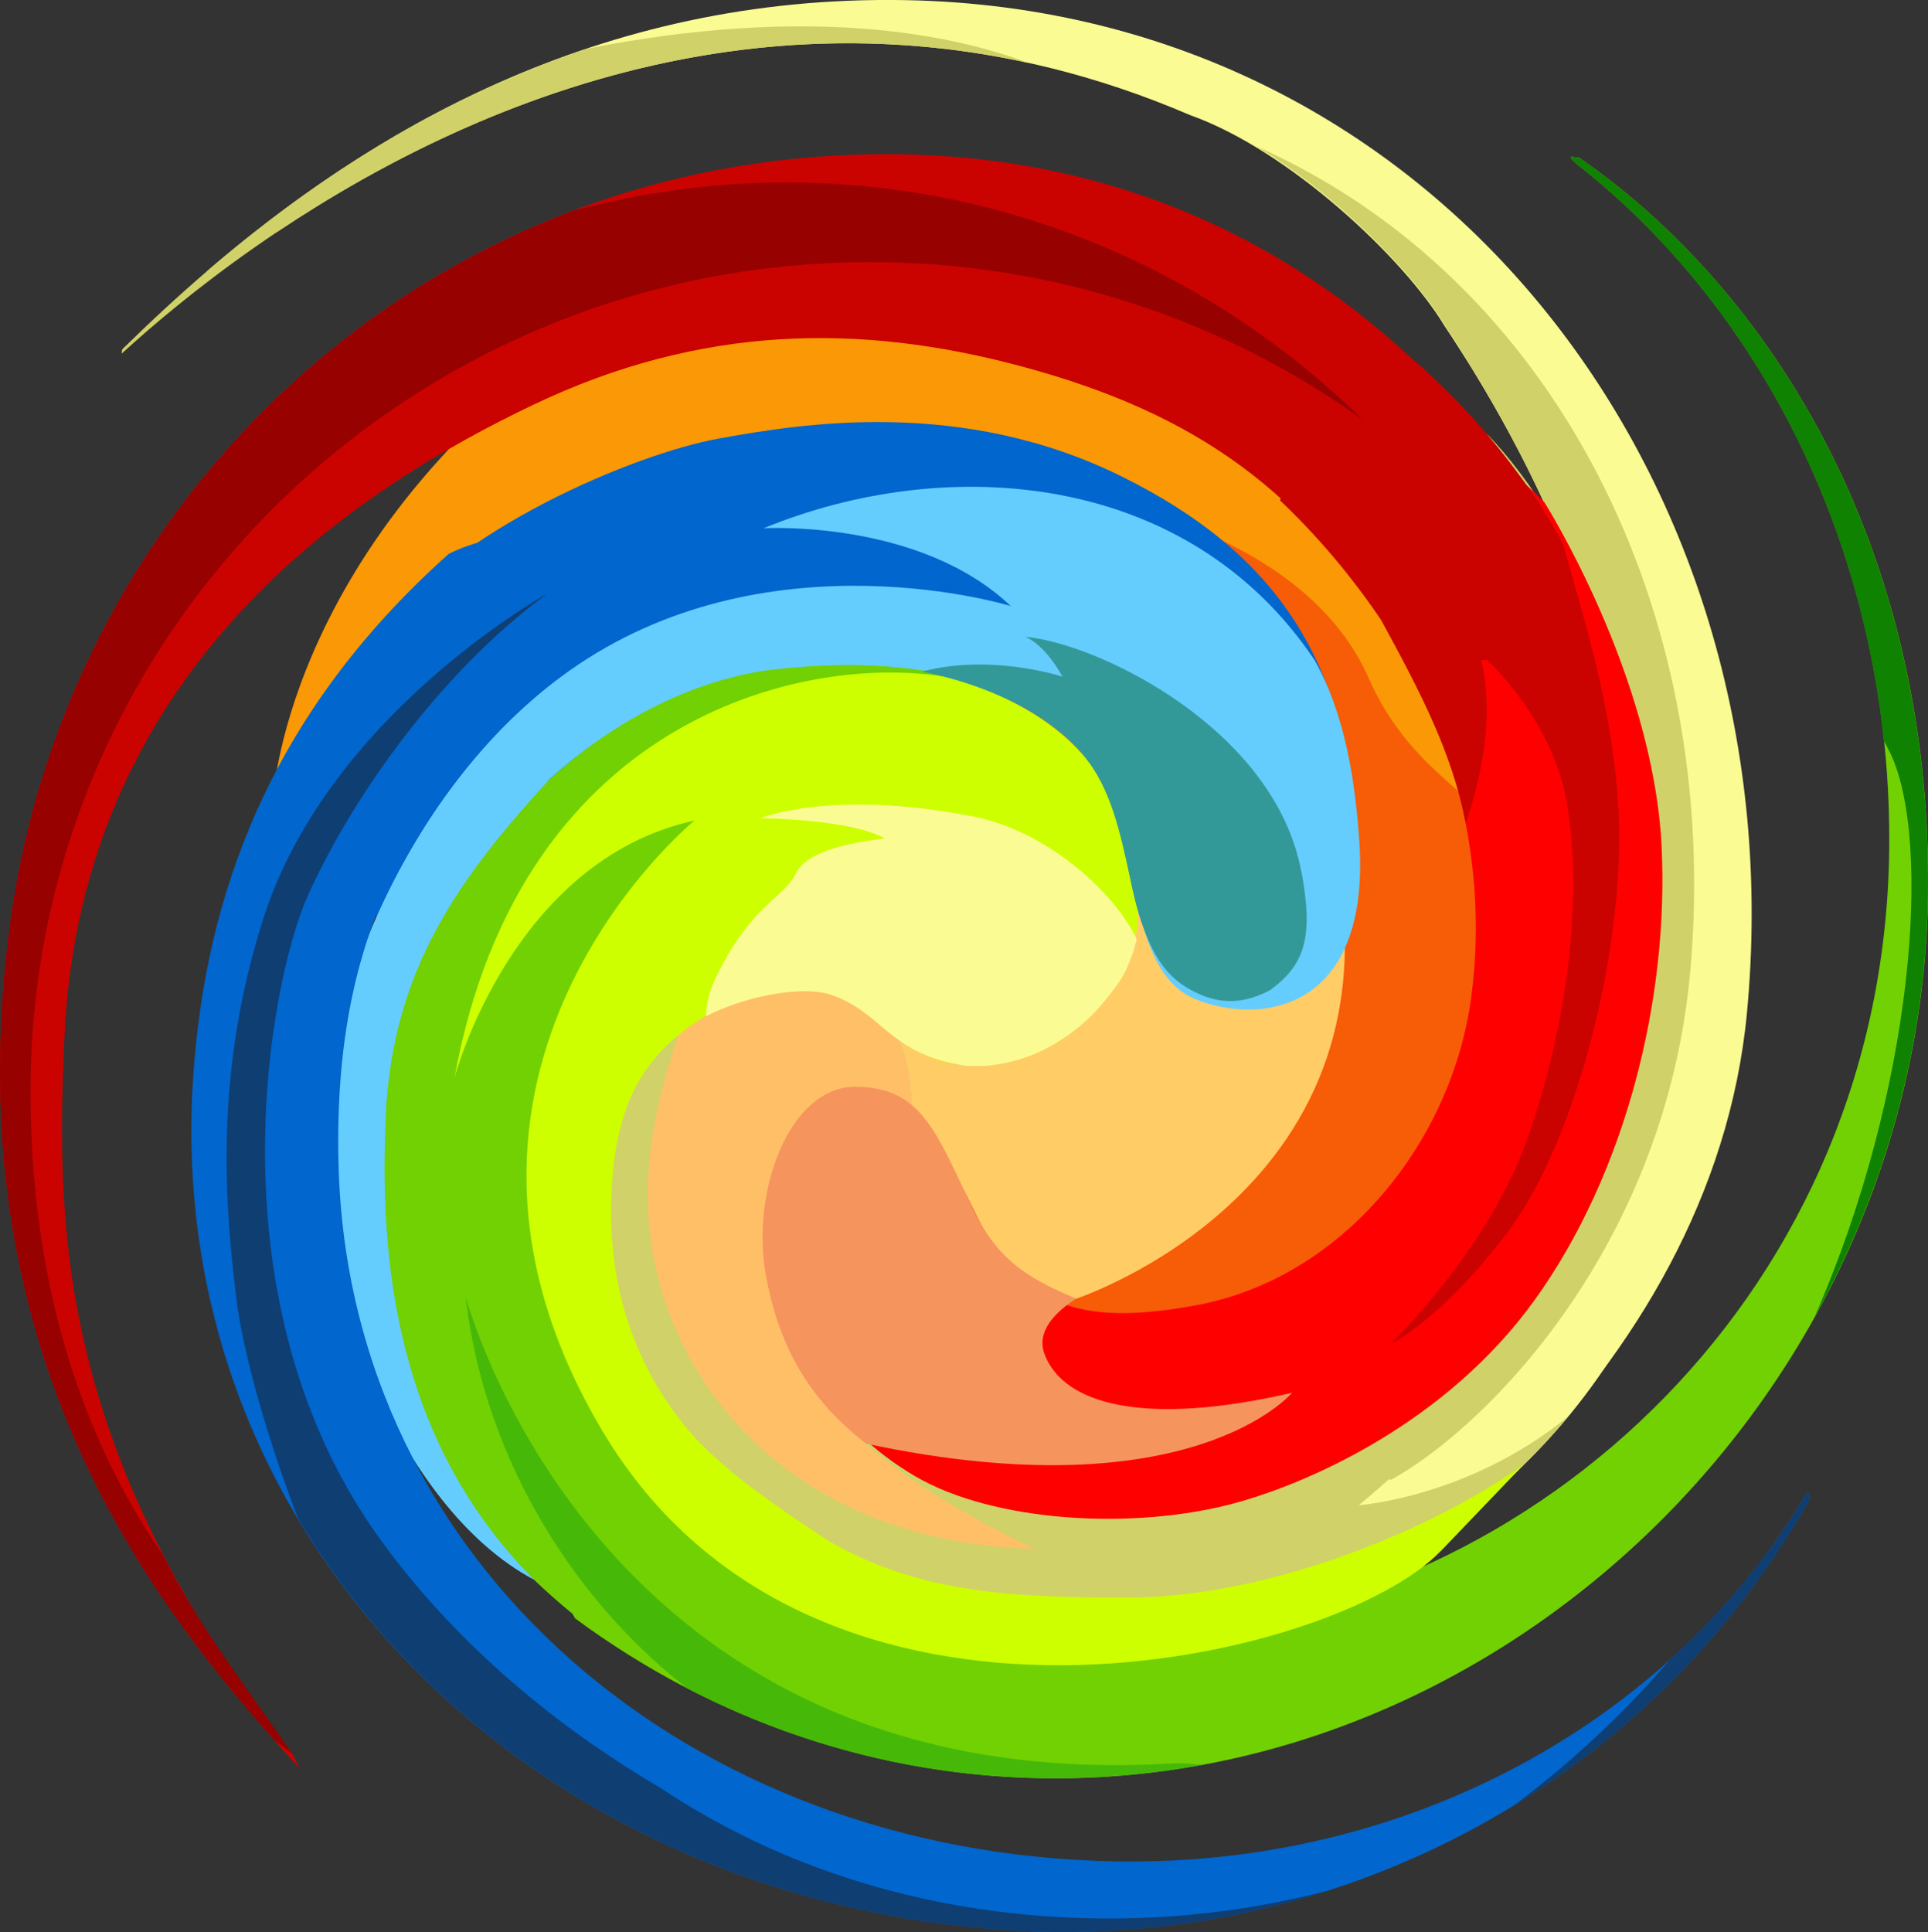 <?xml version="1.0" encoding="UTF-8"?>
<svg id="Layer_2" xmlns="http://www.w3.org/2000/svg" viewBox="0 0 124.46 124.71"><rect x="0" y="0" width="124.46" height="124.71" fill="#333333" stroke="none"/><defs><style>.cls-1{fill:#0f3e73;}.cls-1,.cls-2,.cls-3,.cls-4,.cls-5,.cls-6,.cls-7,.cls-8,.cls-9,.cls-10,.cls-11,.cls-12,.cls-13,.cls-14,.cls-15,.cls-16{fill-rule:evenodd;}.cls-17,.cls-10{fill:#d0d168;}.cls-2{fill:#71d103;}.cls-3{fill:#fa9805;}.cls-4{fill:#0166cd;}.cls-5{fill:#f75c07;}.cls-6{fill:#fbfb94;}.cls-7{fill:#ffbf66;}.cls-18{fill:#0f8201;}.cls-8{fill:#ca0300;}.cls-9{fill:red;}.cls-11{fill:#fc6;}.cls-19{fill:#46b808;}.cls-12{fill:#339998;}.cls-13{fill:#cdff00;}.cls-14{fill:#f5955d;}.cls-15{fill:#970100;}.cls-16{fill:#65cdfe;}</style></defs><g id="Layer_1-2"><path class="cls-3" d="M17.66,51.31s.98-17.21,21.63-30.97c20.65-13.76,51.88,8.02,56.42,21.22,4.54,13.19,5.03,44.66-9.72,46.13-14.75,1.48-32.44-2.95-33.92-12.29-1.47-9.34-5.41-24.58-13.76-23.1-8.36,1.47-19.17,3.44-20.65-.98Z"/><path class="cls-11" d="M71.87,88.05s-21.28-14.62-16.85-22c4.42-7.37,16.71-16.22,22.61-10.82,5.9,5.41,11.8.49,12.29,8.85.49,8.36-15.45,21.38-18.05,23.96Z"/><path class="cls-5" d="M72.23,32.63s12.21,2.24,16.12,11.14c2.51,5.7,6.61,7.3,8.95,10.49,8.19,11.2-9.08,42.27-29.85,33.18-20.78-9.09,2.02-3.61,2.02-3.61,0,0,21.78-7.15,16.53-29.57-3.83-16.37-13.76-21.63-13.76-21.63Z"/><path class="cls-6" d="M112.43,58.56s1.47,10.08-6.39,25.56c-7.87,15.48-23.85,22.19-36.87,23.11-14.01.98-25.93-5.02-29.74-16.96-5.41-16.96.98-24.58,6.88-25.81,3.16-.66,13.03-3.44,12.54,7.87-.49,11.31,5.16,15.73,13.03,15.73s14.99-.98,22.12-9.83"/><path class="cls-6" d="M58.54.01C38.51-.38,23.64,8.66,13.3,17.56c1.58-.93,3.13-1.81,4.65-2.63C31.03,6.19,52.56-3,76.85,7.44c6.38,2.27,13.76,9.22,16.39,13.58,2.12,3.2,14.73,22.11,10.68,37.73-2.82,10.87-7.94,20.51-16.8,27.08-2.05,12.85,6.99,10.61,10.69,9.2,7.74-7.84,13.84-17.91,14.96-29.62C116.02,31.3,93.13.7,58.54.01Z"/><path class="cls-10" d="M81.08,9.43c5.14,3.09,10.15,8.15,12.21,11.6.82,1.25,3.22,4.89,5.61,9.79,3.76,7.66,7.49,18.41,5.02,27.94-1.54,5.91-3.76,11.46-6.89,16.35-2.6,4.1-5.83,7.74-9.84,10.73-.94,5.91.46,8.62,2.59,9.69,6.21-3.41,17.77-15.12,19.34-32.91,2.03-23.06-8.67-44.59-28.04-53.19Z"/><path class="cls-10" d="M95.96,27.97c5.62,8.61,8.29,18.42,7.08,28.86-1.17,10.03-5.98,18.88-13.19,25.7-5.77,4.88-11.63,5.53-17.97,5.53-7.86,0-13.52-4.42-13.03-15.73.49-11.31-9.37-8.52-12.54-7.87-5.9,1.23-12.29,8.85-6.88,25.81,3.81,11.94,15.73,17.94,29.74,16.96,10.76-.75,23.54-5.47,32.09-15.82-6.41,5.25-13.54,5.75-13.54,5.75,14.5-12.04,17.89-25.18,19.17-36.46,1.47-12.95-5.16-26.81-10.93-32.72Z"/><path class="cls-7" d="M73.41,88.04c-.51.01-1.02.02-1.54.02-7.86,0-13.52-4.42-13.03-15.73.49-11.31-9.37-8.52-12.54-7.87-1.01.21-1.13.51-2.11,1.11-.9,2.92-3.53,9.37-1.8,16.55,2.21,9.22,10.41,17.49,24.41,17.86,0,0-18.19-8.36-12.13-12.95,0,0,13.87,5.93,18.72,1.01Z"/><path class="cls-9" d="M99.72,32.46s6.98,11.06,7.54,22.12c.49,9.83-2.29,21.12-8.19,29.33-5.65,7.86-14.45,11.78-19.33,13.11-6.64,1.8-15.64,1.21-20.65-1.72-5.73-3.36-7.8-8.17-8.73-13.3-.98-5.41.49-9.33,4.26-10.64,3.28-1.15,5.83,1.73,8.21,6.69,2.95,6.14,6.58,7.66,14.45,6.19,9.47-1.78,16.47-10.57,17.7-19.91,1.23-9.34-1.48-18.35-7.05-27.61-5.21-8.66,4.92-11.63,11.8-4.26Z"/><path class="cls-14" d="M83.42,89.9c-9.58,2.21-14.75.74-15.98-2.46-.56-1.44.59-2.68,2.02-3.61-2.71-1.18-4.94-2.23-6.64-5.77-2.38-4.96-3.33-7.91-7.6-7.91s-6.76,6.75-5.78,12.16c.75,4.12,2.44,7.78,6.48,10.88,21.02,4.47,27.49-3.29,27.49-3.29Z"/><path class="cls-8" d="M104.43,51.4c-.5-6.12-2.01-10.87-3.52-16.27-.78-1.43-1.3-2.26-1.3-2.26-3.62-5.52-7.99-9.86-13.05-13.18l-2.26,7.86-1.67,4.75c2.44,2.32,4.63,4.91,6.53,7.73,2.52,4.62,4.55,8.49,5.46,13.08.75-2.13,2.06-6.72.88-10.99,0,0,4.6,3.92,5.62,9.57,1.13,6.25,0,14.65-2.52,21.81-2.52,7.16-8.81,13.24-8.81,13.24,0,0,3.29-1.54,7.65-7.37,4.36-5.83,7.73-18.91,6.98-27.97Z"/><polygon class="cls-2" points="36.45 89.53 38.96 63.99 65.86 40.05 35.76 43.09 24.14 63.08 36.45 89.53"/><path class="cls-2" d="M101.95,10.18c-.46,0-.63-.2-.51.08.09.08.17.18.26.26,12.23,9.53,20.26,25.53,20.26,43.67,0,29.22-23.03,49.71-46.74,51.08-24.8,1.43-44.91-20.33-46.22-48.21-2.18,3.93-3.9,8.92-4.45,15.1-.78,8.84.68,19.56,7.48,27.26,1.7,1.93,3.38,3.49,4.93,4.75.05.1.11.2.16.29,8.8,6.51,19.49,10.33,31.02,10.33,30.01,0,56.33-25.99,56.33-57.86,0-23.17-11.29-39.02-22.52-46.74Z"/><path class="cls-13" d="M93,100.13l5.36-5.59c-6.67,4.72-17.16,8.58-25.52,8.58-7.11,0-13.47-.2-19.42-3.7-1.62-1.05-4.05-2.69-6.03-4.28-.77-.65-1.53-1.33-2.26-2.04-.03-.03-.05-.05-.08-.08-4.91-5.41-5.78-11.43-5.57-16.06.25-5.53,1.95-8.36,4.75-10.49,2.91-2.21,7.64-3.7,9.78-2.72s3.84,4.61,8.25,5.01c5.78.53,11.51-4.88,11.18-10.28-.31-5.17-1.79-11.42-11.69-14.66-9.04-1.87-28.1,2.02-32.41,25.74,0,0,3.69-14.01,15.48-16.59,0,0-19.77,16.2-5.9,39.45,13.64,22.86,47.35,14.76,54.08,7.7Z"/><path class="cls-19" d="M75.79,113.82c-37.29,2.32-45.73-30.13-45.73-30.13,1.25,10.98,7.48,20.03,14.34,25.31,7.17,3.7,15.22,5.79,23.73,5.79.44,0,.88,0,1.32-.02.15,0,.3-.01.45-.02.28,0,.57-.02.85-.03.18,0,.36-.02.55-.03.25-.02.5-.03.75-.05.2-.02.39-.03.59-.05.23-.02.46-.04.69-.07.21-.02.41-.04.62-.06.22-.02.43-.05.65-.08.21-.03.43-.05.64-.08.2-.03.4-.06.6-.09.61-.09,1.22-.19,1.83-.31-.62-.01-1.24-.12-1.87-.08Z"/><path class="cls-18" d="M124.46,56.92c0-23.17-11.29-39.02-22.52-46.74-.46,0-.63-.2-.51.08.09.08.17.18.26.26,10.78,8.4,18.29,21.82,19.92,37.29.15.28.29.55.42.81,2.71,5.69,1.53,21.73-4.87,36.34,4.62-8.31,7.3-17.87,7.3-28.04Z"/><path class="cls-6" d="M62.76,52.69c-9.11-1.77-13.68.12-13.68.12,0,0,5.91.06,8.04,1.32,0,0-4.83.39-5.7,2.17-.87,1.79-2.92,1.99-5.31,7.01-.08.16-.54,1.24-.53,2.28,2.64-1.34,6.29-1.99,8.09-1.37,3.31,1.14,3.69,3.8,8.59,4.56.17.03.35.03.53.03.06,0,.12,0,.18,0,.12,0,.23,0,.35,0,.07,0,.14,0,.22-.01.1,0,.21,0,.31-.02.08,0,.15-.02.23-.03.1-.01.2-.02.29-.04.08-.01.16-.03.24-.04.09-.02.19-.03.28-.05.08-.02.16-.04.24-.06.09-.02.18-.04.27-.06.08-.02.16-.05.25-.07.09-.02.17-.05.26-.08.08-.03.17-.06.25-.08.08-.03.17-.06.25-.09.08-.03.17-.07.25-.1.08-.03.16-.06.24-.1.09-.04.17-.08.25-.11.08-.04.15-.07.22-.11.09-.04.17-.09.26-.13.07-.04.14-.07.21-.11.09-.05.17-.1.26-.15.07-.04.13-.08.19-.12.09-.05.18-.11.26-.16.06-.04.12-.08.18-.12.09-.06.18-.12.27-.18.05-.04.11-.08.16-.12.09-.07.18-.14.27-.21.05-.04.09-.07.14-.11.09-.07.18-.15.27-.23.04-.04.08-.07.12-.11.09-.08.18-.16.28-.25.03-.03.06-.06.1-.09.09-.09.19-.19.28-.28.02-.02.05-.05.07-.08.1-.1.19-.21.29-.31.01-.02.03-.03.04-.05.1-.12.2-.24.3-.35,0,0,0,0,0,0,1.28-1.6,1.3-1.76,1.83-3.13l.23-.84c-1.29-2.81-5.6-6.97-10.61-7.94Z"/><path class="cls-4" d="M29.66,56.82s8.37-12.49,20.4-13.76c11.76-1.24,18.08,2.5,20.58,6.33,2.96,4.55,1.54,11.66,5.97,13.87,4.42,2.21,11.68,1.37,10.95-9.69-.74-11.06-5.26-17.91-15.12-22.8-10.31-5.12-20.65-3.44-26.05-2.46-5.41.98-17.2,5.9-21.87,12.54s-8.12,24.58,5.15,15.98Z"/><path class="cls-16" d="M24.9,71.97c.46-9.33,4.62-15.19,10.6-21.7,3.59-3.24,8.81-6.46,14.75-7.09,11.76-1.24,17.9,2.37,20.39,6.2,2.96,4.55,1.96,13.26,6.54,15.12,4.1,1.67,11.3.88,10.57-10.18-.26-3.85-.91-8.21-2.89-11.71-8.17-12.2-23.71-13.38-35.57-8.51,0,0,10.03-.61,15.96,5.02,0,0-15.29-4.73-27.95,3.8-11.31,7.62-16.97,23.1-16.72,32.69.17,6.71,4.79,21.51,13.91,26.37-9.12-9.12-10.01-21.12-9.58-30.02Z"/><path class="cls-12" d="M83.99,56.2c-1.72-9.09-12.97-14.65-17.83-15.1,0,0,1.2.37,2.43,2.58,0,0-4.56-1.52-9.07-.33,5.58,1.14,9.35,3.64,11.05,6.26,2.96,4.55,1.86,11.76,6.16,14.21,2.13,1.22,3.72.87,5.24.11,2.26-1.66,2.85-3.4,2.03-7.74Z"/><path class="cls-17" d="M37.86,3.15C24.76,7.52,14.88,15.68,7.89,22.55c-.03.17-.04.25-.03.27C15.89,15.48,38.59-2.04,66.38,4.06c-4.92-1.85-14.14-3.75-28.52-.91Z"/><path class="cls-8" d="M18.89,113.24C3.54,93.56,3.65,78.95,4.15,67.11c1.03-24.61,19.76-35.95,30.25-40.97,10.86-5.19,21.14-5.27,31.47-2.51,11.36,3.04,18.46,8.12,24.42,18.08,13.14,3.56,10.43-4.35,9.33-8.36-6.88-10.75-20.52-23.4-42.41-23.4C27.56,9.95,4.34,32.03.65,59.66c-3.8,28.43,9.94,44.84,18.7,54.5"/><path class="cls-15" d="M50.77,11.78c-4.75,0-9.36.64-13.76,1.83C17.48,20.97,3.45,38.71.65,59.66c-3.56,26.66,8.3,42.76,17.02,52.62.4.32.8.63,1.21.94-3.16-4.54-6.41-8.83-8.35-12.82-5.89-8.56-8.56-18.83-8.56-29.96,0-29.56,24.28-53.52,54.22-53.52,11.88,0,22.86,3.78,31.79,10.18-9.71-9.49-22.8-15.32-37.21-15.32Z"/><path class="cls-4" d="M116.64,96.36c-8.51,14.46-25.39,24.15-44.67,23.79-27.45-.5-49.37-19.15-50.11-44.8-.51-17.59,6.74-25.53,16.12-33.58-1.08-8.32-6-7.51-9.01-6.02-11.74,10.48-15.73,22.32-16.5,33.77-1.99,29.79,21.88,52.98,52.31,55.05,22.11,1.5,42.03-9.96,52.03-27.78.02-.27-.05-.4-.17-.44Z"/><path class="cls-1" d="M64.78,124.58c7.32.5,14.39-.43,20.95-2.54-5.66,1.47-11.72,2.09-17.98,1.67-9.57-.64-18.07-3.62-25.05-8.26-5.69-3.34-12.61-8.49-18.05-15.94-11.22-15.36-7.26-35.99-4.86-41.5,2.4-5.51,8-14.14,15.52-19.68,0,0-14.12,7.79-18.32,20.99-3.25,10.21-2.41,18.8-1.75,24.37.45,3.78,2.16,9.55,3.99,14.31,8.97,15.07,25.89,25.24,45.56,26.58Z"/><path class="cls-1" d="M116.81,96.8c.02-.27-.05-.4-.17-.44-2.34,3.98-5.33,7.6-8.82,10.75-3.24,3.8-6.76,6.93-10.07,9.42,7.92-4.85,14.51-11.63,19.06-19.73Z"/></g></svg>